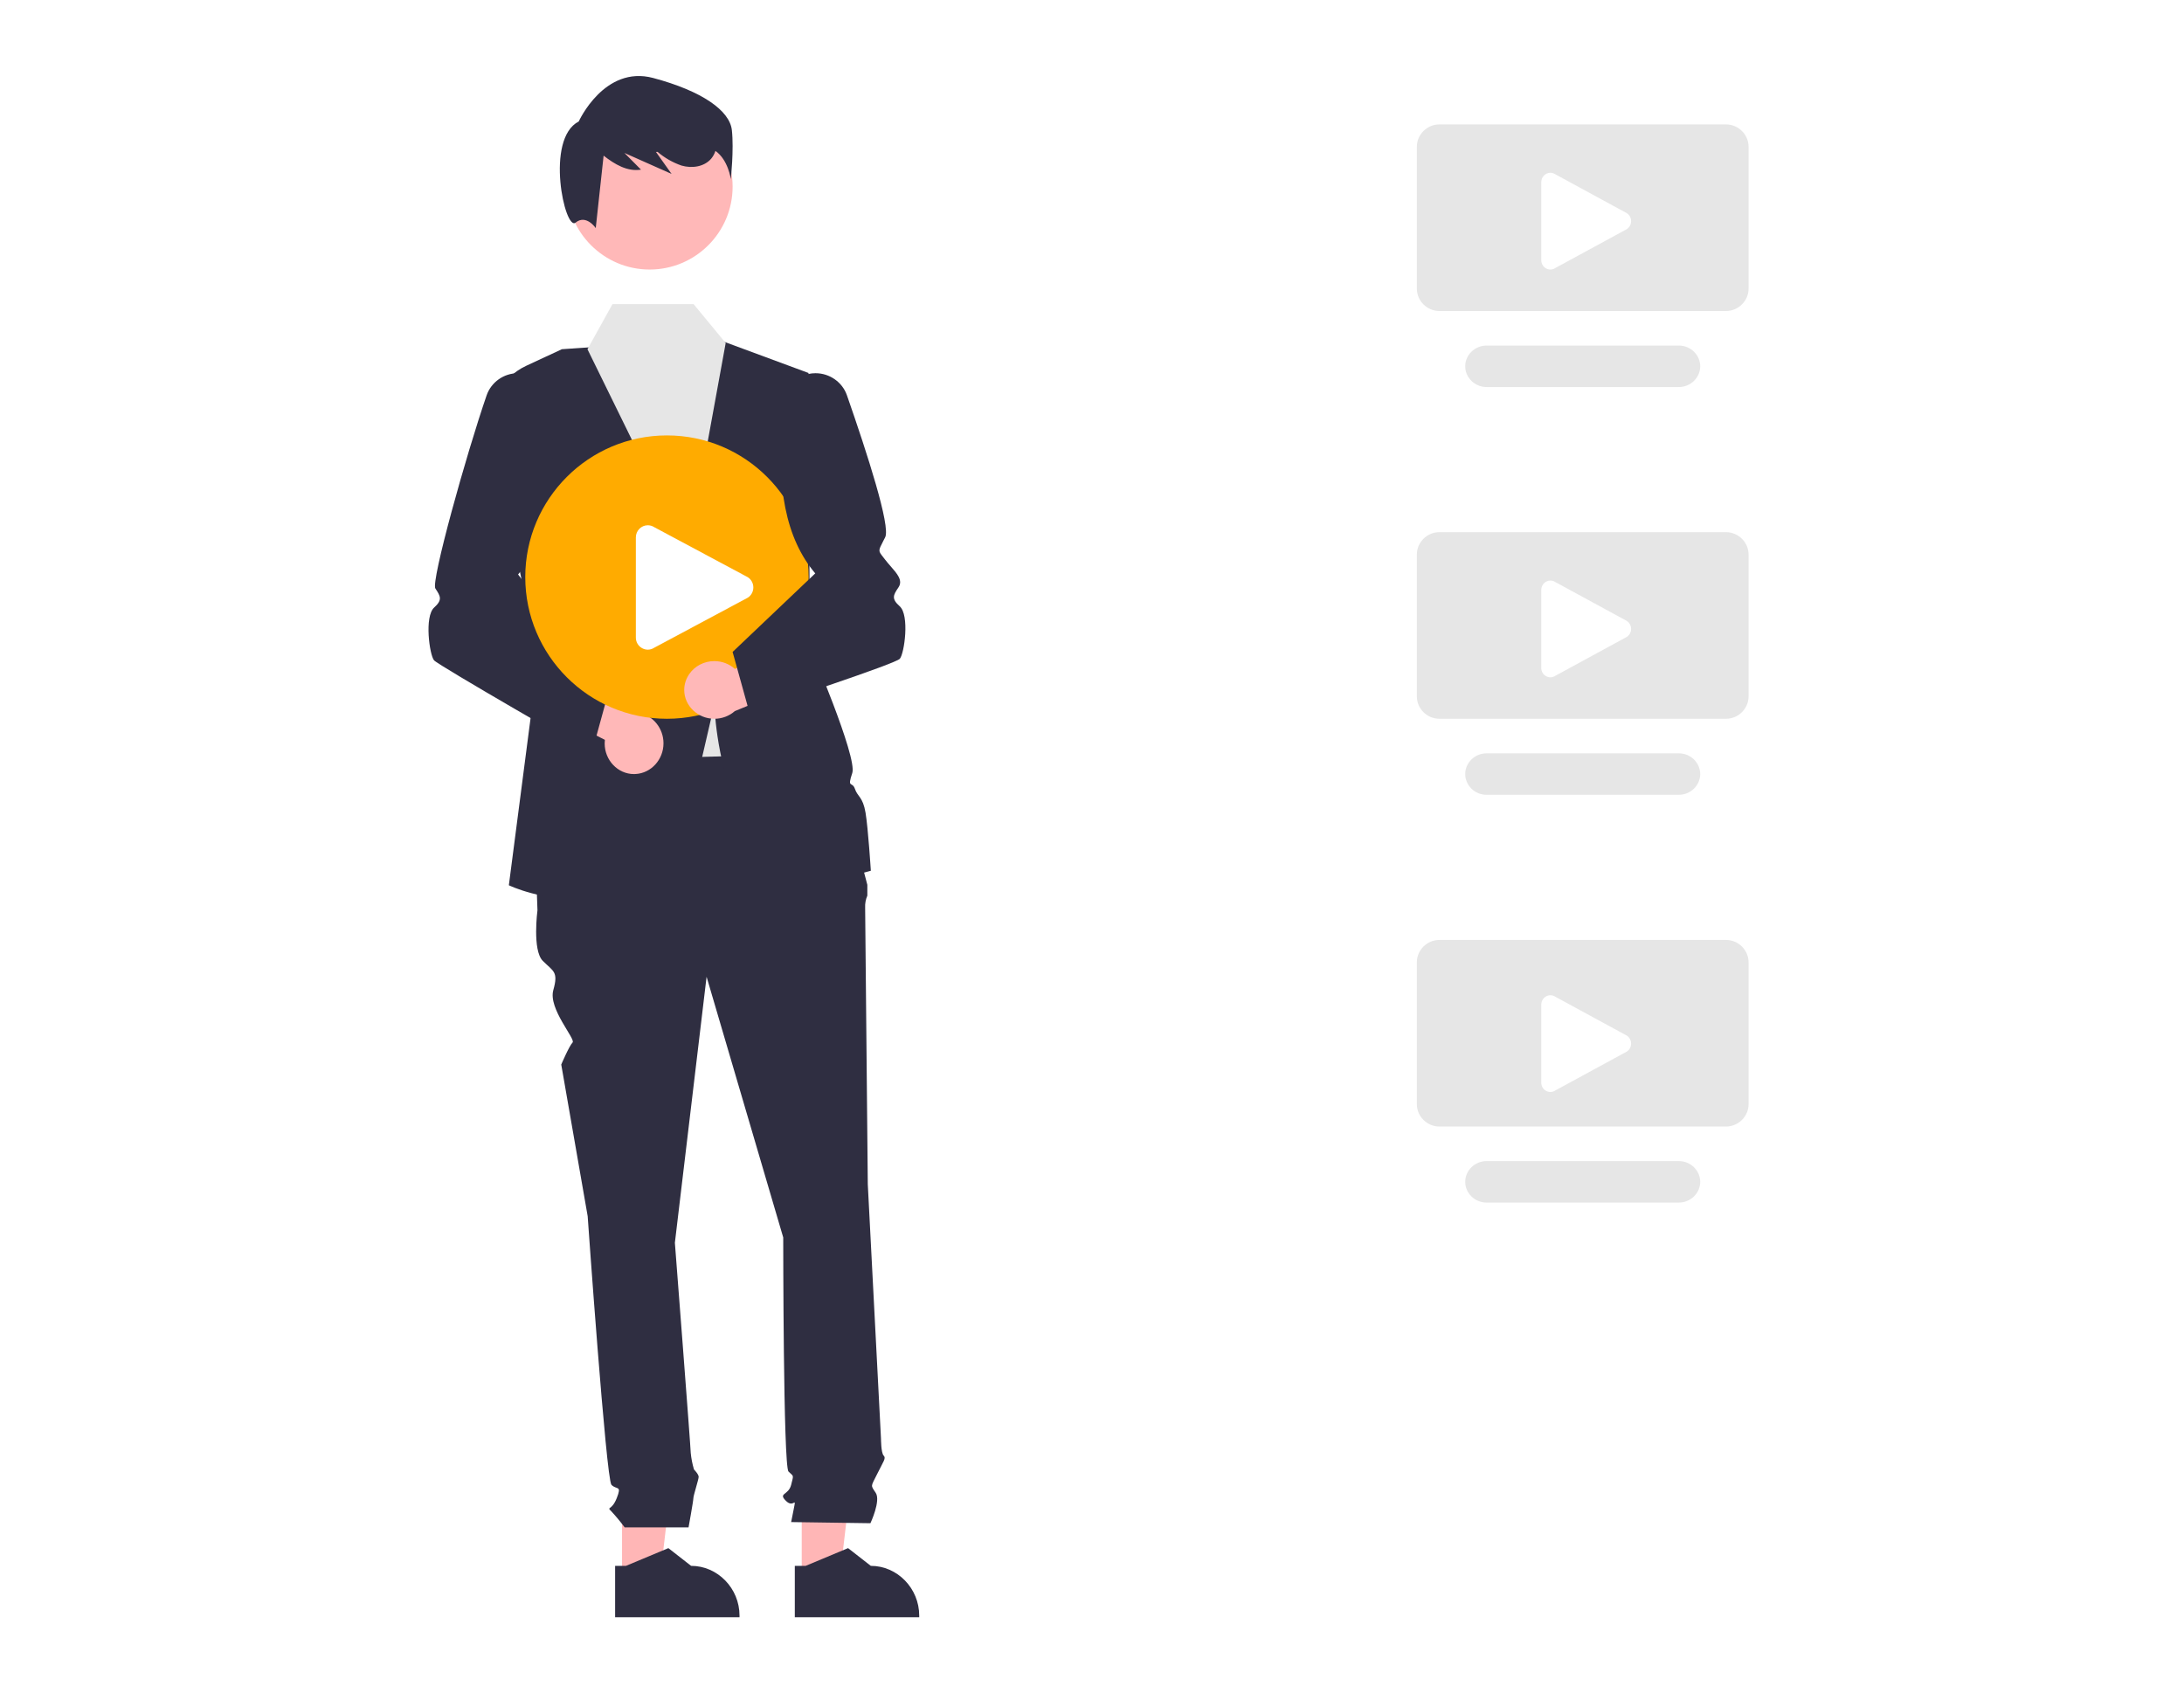 <?xml version="1.0" encoding="UTF-8"?>
<svg width="316px" height="246px" viewBox="0 0 316 246" version="1.1" xmlns="http://www.w3.org/2000/svg" xmlns:xlink="http://www.w3.org/1999/xlink">
    <title>keyword-research copy 15</title>
    <g id="Page-1" stroke="none" stroke-width="1" fill="none" fill-rule="evenodd">
        <g id="keyword-research-copy-15" transform="translate(-0, 0)">
            <rect id="Rectangle" fill="#FFFFFF" x="0" y="0" width="316" height="246"></rect>
            <g id="Group-37" transform="translate(62, 11)">
                <polygon id="Fill-11" fill="#FFB6B6" points="28.001 218 33.421 218 36 196 28 196"></polygon>
                <path d="M27,215.564 L28.571,215.564 L34.706,213 L37.994,215.564 L37.994,215.564 C41.837,215.564 45,218.815 45,222.765 L45,222.999 L27,223 L27,215.564 Z" id="Fill-12" fill="#2F2E41"></path>
                <polygon id="Fill-13" fill="#FFB6B6" points="54.001 218 59.421 218 62 196 54 196"></polygon>
                <path d="M53,215.564 L54.571,215.564 L60.706,213 L63.994,215.564 L63.994,215.564 C67.837,215.564 71,218.815 71,222.765 L71,222.999 L53,223 L53,215.564 Z" id="Fill-14" fill="#2F2E41"></path>
                <polygon id="Fill-15" fill="#E6E6E6" points="23 78 30.465 101 54 100.227 46.768 78"></polygon>
                <path d="M58.971,98 L15,99.155 L15.765,120.708 C15.765,120.708 15,126.481 16.529,128.021 C18.059,129.56 18.824,129.56 18.059,132.254 C17.294,134.948 21.334,139.349 20.844,139.843 C20.353,140.337 19.206,143.031 19.206,143.031 L23.029,164.969 C23.029,164.969 25.706,203.072 26.471,203.842 C27.235,204.612 28,203.842 27.235,205.766 C26.471,207.691 25.706,206.921 26.471,207.691 C27.148,208.426 27.786,209.197 28.382,210 L37.626,210 C37.626,210 38.324,206.151 38.324,205.766 C38.324,205.381 39.088,203.072 39.088,202.687 C39.088,202.302 38.413,201.622 38.413,201.622 C38.179,200.84 38.021,200.036 37.941,199.223 C37.941,198.454 35.647,168.818 35.647,168.818 L40.235,130.33 L51.324,168.048 C51.324,168.048 51.324,201.148 52.088,201.918 C52.853,202.687 52.853,202.302 52.471,203.842 C52.088,205.381 50.559,204.997 51.706,206.151 C52.853,207.306 53.235,205.381 52.853,207.306 L52.471,209.23 L63.941,209.395 C63.941,209.395 65.471,206.151 64.706,204.997 C63.941,203.842 63.987,204.157 64.92,202.268 C65.853,200.378 66.235,199.993 65.853,199.608 C65.471,199.223 65.471,197.176 65.471,197.176 L63.559,160.351 C63.559,160.351 63.177,121.478 63.177,120.323 C63.148,119.729 63.257,119.136 63.494,118.591 L63.494,117.024 L62.03,111.471 L58.971,98 Z" id="Fill-16" fill="#2F2E41"></path>
                <path d="M54.983,42.967 L41.553,38 L19.298,39.528 L14.145,41.923 C10.427,43.65 8.364,47.721 9.176,51.726 L15.845,84.613 L11.624,117.089 C11.624,117.089 32.536,127.214 39.059,100.851 L41.361,90.917 C41.361,90.917 42.129,121.483 64,114.988 C64,114.988 63.616,108.875 63.233,106.582 C62.849,104.29 62.081,104.29 61.698,103.143 C61.314,101.997 60.547,103.143 61.314,100.851 C62.081,98.559 55.175,82.512 55.175,82.512 L54.983,42.967 Z" id="Fill-17" fill="#2F2E41"></path>
                <polygon id="Fill-18" fill="#E6E6E6" points="37.458 69 23 39.53 26.621 33 38.353 33 43 38.631"></polygon>
                <path d="M29.963,100.992 C29.882,100.997 29.801,101 29.72,101 C27.399,101 25.489,99.002 25.489,96.574 C25.489,96.398 25.499,96.223 25.519,96.049 L12,89.166 L18.722,85 L30.529,92.175 C32.533,92.567 34,94.415 34,96.548 C34,98.904 32.212,100.872 29.963,100.992 Z" id="Fill-19" fill="#FFB8B8"></path>
                <path d="M0.798,84.539 C0.143,83.744 -0.619,78.205 0.817,76.905 C2.028,75.809 1.764,75.3 0.994,74.152 C0.325,73.156 5.458,54.756 8.408,46.206 C9.07,44.293 10.893,43 12.929,43 C15.551,43 17.709,45.144 17.709,47.75 C17.709,48.053 17.68,48.356 17.622,48.653 C18.663,59.6 17.182,67.065 12.962,72.12 L26,89.283 L23.607,98 C23.607,98 1.395,85.263 0.798,84.539 Z" id="Fill-20" fill="#2F2E41"></path>
                <path d="M32,4 C38.623,4 44,9.377 44,16 C44,22.623 38.623,28 32,28 C25.377,28 20,22.623 20,16 C20,9.377 25.377,4 32,4 Z" id="Fill-21" fill="#FFB8B8"></path>
                <path d="M43.894,7.837 C43.587,5.004 39.586,2.172 32.507,0.283 C25.429,-1.606 21.736,6.578 21.736,6.578 C16.812,9.096 19.735,22.472 21.274,21.213 C22.813,19.954 24.198,22 24.198,22 L25.336,11.52 C26.957,12.79 28.785,13.865 30.746,13.546 L28.345,11.129 C30.62,12.141 32.895,13.153 35.17,14.165 C34.417,13.106 33.664,12.046 32.911,10.986 C32.988,10.984 33.066,10.98 33.144,10.977 C34.167,11.847 35.338,12.517 36.598,12.952 C38.091,13.39 39.879,13.153 40.902,11.958 C41.177,11.628 41.386,11.246 41.514,10.832 C43.371,12.133 43.74,14.918 43.74,14.918 C43.74,14.918 44.202,10.669 43.894,7.837 Z" id="Fill-22" fill="#2F2E41"></path>
                <path d="M34.5,52 C45.814,52 55,61.186 55,72.5 C55,83.814 45.814,93 34.5,93 C23.186,93 14,83.814 14,72.5 C14,61.186 23.186,52 34.5,52 Z" id="Fill-23" fill="#FFAB00"></path>
                <path d="M37.731,86.525 C38.531,85.36 39.895,84.656 41.354,84.656 C42.461,84.656 43.528,85.062 44.332,85.789 L58,79 L57.171,86.61 L44.319,91.891 C43.514,92.603 42.455,93 41.358,93 C38.967,93 37,91.12 37,88.834 C37,88.012 37.254,87.209 37.731,86.525 Z" id="Fill-24" fill="#FFB8B8"></path>
                <path d="M46.407,92 L44,83.33 L55.957,71.965 C51.711,66.936 50.221,59.511 51.269,48.624 C51.21,48.328 51.181,48.026 51.181,47.724 C51.181,45.133 53.352,43 55.991,43 C58.04,43 59.874,44.286 60.54,46.19 C63.508,54.694 66.879,65.162 66.076,66.739 C65.969,66.949 65.872,67.136 65.785,67.304 C65.066,68.693 65.066,68.693 65.766,69.587 C65.853,69.698 65.95,69.822 66.057,69.963 C66.328,70.318 66.621,70.651 66.903,70.974 C67.813,72.013 68.673,72.994 68,73.986 C67.225,75.127 66.959,75.634 68.178,76.724 C69.623,78.017 68.856,83.526 68.197,84.316 C67.596,85.036 50.103,90.791 46.601,91.936 L46.407,92 Z" id="Fill-25" fill="#2F2E41"></path>
                <path d="M187.737,34 L146.263,34 C144.474,33.998 143.002,32.536 143,30.758 L143,10.242 C143.002,8.464 144.474,7.002 146.263,7 L187.737,7 C189.526,7.002 190.998,8.464 191,10.242 L191,30.758 C190.998,32.536 189.526,33.998 187.737,34 Z" id="Fill-27" fill="#E6E6E6"></path>
                <path d="M180.91,45 L153.084,45 C151.392,44.998 150,43.645 150,42 C150,40.355 151.392,39.002 153.084,39 L180.91,39 C180.911,39 180.912,39 180.913,39 C182.607,39 184,40.354 184,42 C184,43.646 182.607,45 180.913,45 C180.912,45 180.911,45 180.91,45 Z" id="Fill-28" fill="#E6E6E6"></path>
                <path d="M187.737,93 L146.263,93 C144.474,92.998 143.002,91.536 143,89.758 L143,69.242 C143.002,67.464 144.474,66.002 146.263,66 L187.737,66 C189.526,66.002 190.998,67.464 191,69.242 L191,89.758 C190.998,91.536 189.526,92.998 187.737,93 Z" id="Fill-29" fill="#E6E6E6"></path>
                <path d="M180.913,104 L153.087,104 C151.394,104 150,102.646 150,101 C150,99.354 151.394,98 153.087,98 L180.913,98 C182.607,98 184,99.354 184,101 C184,102.646 182.607,104 180.913,104 Z" id="Fill-30" fill="#E6E6E6"></path>
                <path d="M187.737,152 L146.263,152 C144.474,151.998 143.002,150.536 143,148.758 L143,128.242 C143.002,126.464 144.474,125.002 146.263,125 L187.737,125 C189.526,125.002 190.998,126.464 191,128.242 L191,148.758 C190.998,150.536 189.526,151.998 187.737,152 Z" id="Fill-31" fill="#E6E6E6"></path>
                <path d="M180.91,163 L153.084,163 C151.392,162.998 150,161.645 150,160 C150,158.355 151.392,157.002 153.084,157 L180.91,157 C180.911,157 180.912,157 180.913,157 C182.607,157 184,158.354 184,160 C184,161.646 182.607,163 180.913,163 C180.912,163 180.911,163 180.91,163 Z" id="Fill-32" fill="#E6E6E6"></path>
                <path d="M31.73,83 C31.438,82.999 31.151,82.924 30.896,82.78 C30.34,82.476 29.995,81.883 30,81.243 L30,66.754 C30,65.792 30.78,65 31.728,65 C32.056,65 32.378,65.095 32.655,65.274 L46.198,72.518 C46.697,72.84 47,73.399 47,73.998 C47,74.598 46.697,75.157 46.198,75.479 L32.655,82.723 C32.379,82.903 32.058,82.999 31.73,83 Z" id="Fill-33" fill="#FFFFFF"></path>
                <path d="M162.323,28 C162.1,27.999 161.88,27.94 161.685,27.828 C161.26,27.592 160.996,27.131 161,26.633 L161,15.364 C161,14.616 161.597,14 162.322,14 C162.573,14 162.819,14.074 163.03,14.213 L173.387,19.847 C173.769,20.097 174,20.532 174,20.998 C174,21.465 173.769,21.9 173.387,22.15 L163.03,27.784 C162.819,27.925 162.574,27.999 162.323,28 Z" id="Fill-34" fill="#FFFFFF"></path>
                <path d="M162.323,87 C162.1,86.999 161.88,86.94 161.685,86.828 C161.261,86.592 160.996,86.131 161,85.633 L161,74.364 C161,73.616 161.597,73 162.322,73 C162.573,73 162.818,73.074 163.03,73.213 L173.387,78.847 C173.768,79.097 174,79.532 174,79.998 C174,80.465 173.768,80.9 173.387,81.15 L163.03,86.784 C162.819,86.925 162.574,86.999 162.323,87 Z" id="Fill-35" fill="#FFFFFF"></path>
                <path d="M162.323,147 C162.1,146.999 161.88,146.94 161.685,146.828 C161.261,146.592 160.996,146.131 161,145.633 L161,134.364 C161,133.616 161.597,133 162.322,133 C162.573,133 162.819,133.074 163.03,133.213 L173.387,138.847 C173.768,139.097 174,139.532 174,139.998 C174,140.465 173.768,140.9 173.387,141.15 L163.03,146.784 C162.819,146.925 162.574,146.999 162.323,147 Z" id="Fill-36" fill="#FFFFFF"></path>
            </g>
        </g>
    </g>
</svg>